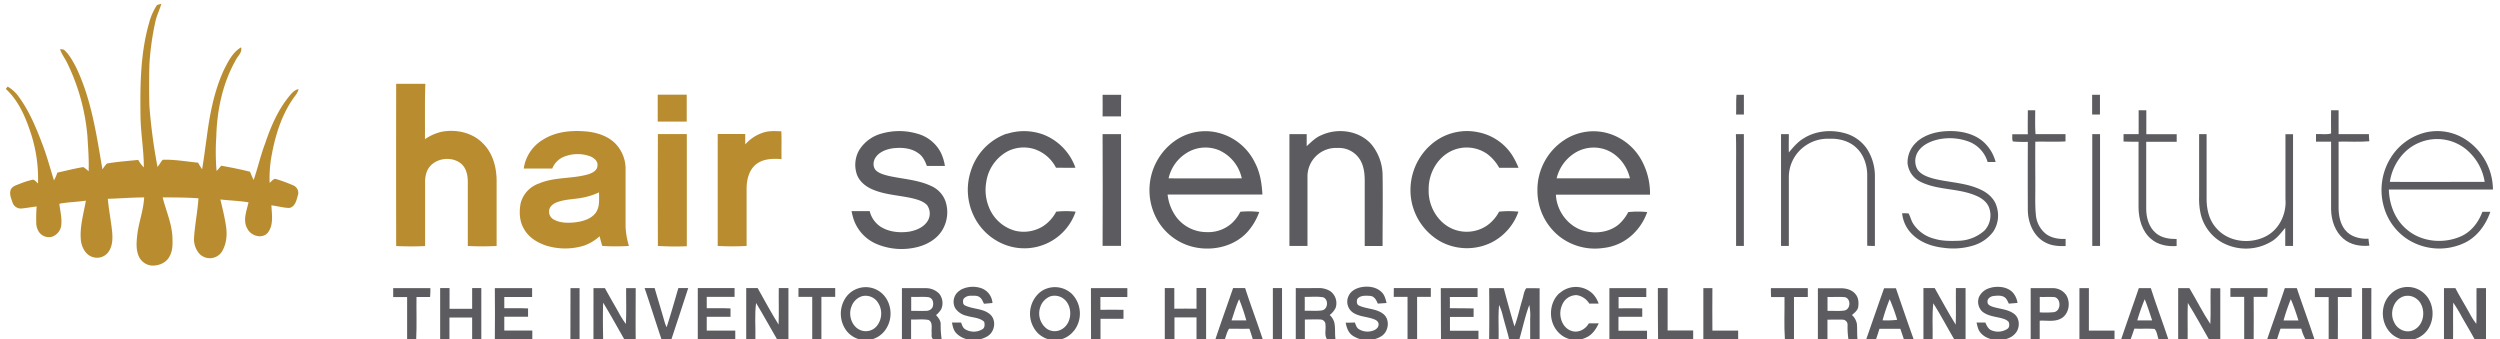 <svg id="Laag_1" data-name="Laag 1" xmlns="http://www.w3.org/2000/svg" xmlns:xlink="http://www.w3.org/1999/xlink" viewBox="0 0 1133.86 153.87"><defs><style>.cls-1{fill:none;}.cls-2{clip-path:url(#clip-path);}.cls-3{fill:#b98d2f;}.cls-4{fill:#5c5c60;}</style><clipPath id="clip-path"><rect class="cls-1" x="-0.03" y="0.21" width="1133.89" height="176.75"/></clipPath></defs><title>Tekengebied 1</title><g class="cls-2"><path class="cls-3" d="M70.9,2.72c.45-.8,1.52-.67,2.28-1-.76,2.64-2,5.1-2.64,7.79a124,124,0,0,0-2.78,19.77q-.26,9.41,0,18.8A248.92,248.92,0,0,0,71.44,75.7c.84-1,1.47-2.19,2.33-3.23,5.37-.22,10.69.81,16.06,1.3.58,1,1.16,2,1.83,3,.85-4.88,1.43-9.84,2.15-14.76,1.34-10.38,3.36-20.85,7.79-30.43,1.92-3.76,3.94-7.88,7.74-10.11.62,2.28-1.43,3.81-2.33,5.64C101,37.66,98.41,49.88,98.1,62a100.31,100.31,0,0,0,.13,15.53c.76-.76,1.43-1.57,2.1-2.37,4.39.76,8.77,1.65,13.07,2.73.54,1.25,1,2.51,1.65,3.72,1.88-5.46,3.14-11.14,5.19-16.51,2.55-7.61,5.77-15.12,10.87-21.39,1.16-1.39,2.42-3,4.34-3.27a10.1,10.1,0,0,1-1.16,2.46c-6.08,7.83-9.21,17.5-11,27.12a56.85,56.85,0,0,0-1,12.89c1-.67,1.83-2.28,3.22-1.61a69.56,69.56,0,0,1,7.7,2.86,3.67,3.67,0,0,1,1.83,4.61c-.58,2.19-1.29,5.19-3.94,5.55-2.69-.09-5.28-.85-8-1.2.17,4.16,1.11,9-1.7,12.48-2.6,2.91-7.56,1.39-9.18-1.83-2.24-3.76-.35-8.14.5-12-4.21-.72-8.51-.81-12.76-1.3,1,4.25,2.06,8.46,2.64,12.76.49,3.85,0,8-2.24,11.32a6.57,6.57,0,0,1-9.8.67,10,10,0,0,1-2.55-7.47c.4-6,1.61-11.86,2-17.81-5.41-.4-10.82-.4-16.24-.4,1.48,5.91,4.08,11.59,4.43,17.77.09,3,.27,6.13-1.25,8.86-1.47,3.09-5.14,4.52-8.41,4.25a7.14,7.14,0,0,1-5.77-4.61c-1.07-2.77-.9-5.77-.58-8.68.58-6,2.91-11.59,3.18-17.59-5.5,0-11,.49-16.47.63.44,5.14,1.52,10.24,2,15.39.23,3,.09,6.22-1.74,8.73a6.3,6.3,0,0,1-6.84,2.37c-3.27-.8-5.1-4.16-5.59-7.25C36,103.13,37.92,97,38.95,91c-3.9.58-7.88.67-11.72,1.34l-.31.22c.44,3.36,1.29,6.71.8,10.11a6.36,6.36,0,0,1-4.25,4.74A5.47,5.47,0,0,1,18,105.63a7.34,7.34,0,0,1-1.56-4.56,68.17,68.17,0,0,1,.18-7.43c-2.19.26-4.39.67-6.58.89A3.94,3.94,0,0,1,5.74,92c-.58-1.74-1.47-3.62-1-5.54S7.35,84,9,83.35a36.12,36.12,0,0,1,6-1.88c.94.22,1.52,1.16,2.24,1.74a66.19,66.19,0,0,0-3.67-24C11.25,52.34,8.11,45.36,2.65,40.35c.18-.26.58-.8.81-1.07A15.61,15.61,0,0,1,8.38,43.7c4.92,6.67,8.1,14.41,11,22.11,2,5.24,3.4,10.65,5.1,16A20.2,20.2,0,0,0,26,78.29c3.94-.85,7.83-1.88,11.77-2.51a14.6,14.6,0,0,1,2.42,1.92c.22-5.32-.23-10.65-.54-16A94,94,0,0,0,30.4,28.4c-1-2-2.46-3.89-3.18-6.08.67.09,1.52-.09,2.06.49,2.24,2.06,3.67,4.83,5.1,7.47C41.45,44.82,43.74,61,46.46,76.82a19.27,19.27,0,0,1,2-2.64c4.7-.85,9.49-1.16,14.23-1.65a15.67,15.67,0,0,0,2.55,3.4c0-8-1.47-15.79-1.52-23.76-.18-14,0-28.19,3.9-41.75a26.57,26.57,0,0,1,3.31-7.7"/><path class="cls-3" d="M179.63,38c4.43,0,8.86,0,13.29,0-.31,8.37-.13,16.74-.18,25.11a22.28,22.28,0,0,1,7.61-3.36c6.49-1.21,13.83.31,18.58,5.19,4.47,4.29,6.22,10.64,6.31,16.69v29.93a126.6,126.6,0,0,1-13.07,0v-29c0-2.87-.58-6-2.73-8.06-4.61-4.21-13.25-2.78-15.75,3.09a13.16,13.16,0,0,0-.89,5.42v28.59c-4.39.22-8.73.18-13.12,0q-.06-36.84,0-73.61"/><path class="cls-3" d="M298.26,42.94c4.39,0,8.77,0,13.2,0,0,4.07,0,8.14,0,12.22-4.38,0-8.77,0-13.16,0,0-4,0-8.06,0-12.13"/><path class="cls-4" d="M500.11,43h8.41c-.17,3.27,0,6.53-.08,9.8h-8.37c.08-3.27,0-6.53,0-9.8"/><path class="cls-4" d="M787.57,43h3.36v8.95h-3.54c.14-3-.09-6,.18-8.95"/><rect class="cls-4" x="948.88" y="42.99" width="3.54" height="8.95"/><path class="cls-4" d="M919.66,50h3.4c0,3.63-.13,7.25.14,10.83,4.52,0,9.08,0,13.6,0v3.31c-4.56.27-9.13,0-13.69.13-.09,6.85,0,13.65,0,20.5,0,4.29-.17,8.59.27,12.89a12.36,12.36,0,0,0,4.25,8.19c2.55,2.1,6,2.64,9.22,2.51,0,1.07,0,2.15,0,3.22-3.14.14-6.44-.09-9.27-1.65-5.19-2.69-7.74-8.73-7.87-14.36q-.07-15.65,0-31.23a56.53,56.53,0,0,1-6.76-.18c-.49-1-.22-2.19-.31-3.27h7.07c-.09-3.63,0-7.25,0-10.87"/><path class="cls-4" d="M969.91,50h3.54c0,3.63,0,7.25,0,10.87h13.78c0,1.16,0,2.28,0,3.45H973.4V94.62c0,4,1.16,8.42,4.39,11.1,2.6,2.24,6.13,2.69,9.4,2.69v3.18c-4.08.27-8.46-.45-11.59-3.23-4.12-3.45-5.59-9-5.68-14.14V64.29c-2.28,0-4.56,0-6.8-.09,0-1.12,0-2.24,0-3.36,2.28,0,4.56,0,6.85,0,0-3.68,0-7.29,0-10.92"/><path class="cls-4" d="M1057.17,50h3.49V60.84c4.57,0,9.13,0,13.74,0,0,1.07.09,2.15.18,3.23-4.61.4-9.26.08-13.92.17v29c-.09,3.77.45,7.79,2.82,10.88,2.46,3.26,6.8,4.34,10.73,4.16.09,1.07.23,2.1.4,3.13-4.11.41-8.5-.35-11.72-3.09-3.85-3.27-5.55-8.41-5.64-13.29V64.24h-6.84c0-1.16,0-2.33,0-3.44,2.24-.14,4.7.4,6.84-.27,0-3.49-.08-7,0-10.56"/><path class="cls-3" d="M346.18,60.13c2.64-.89,5.46-.67,8.19-.58.18,4.21,0,8.41.09,12.62-4-.31-8.41-.22-11.63,2.42s-4.21,7.07-4.21,11.05c0,8.64,0,17.28,0,25.91a127.4,127.4,0,0,1-13.11,0c0-16.92,0-33.83,0-50.79H338V65.5a18.28,18.28,0,0,1,8.19-5.37"/><path class="cls-4" d="M400,60.53a29.12,29.12,0,0,1,16,.09,17,17,0,0,1,10.73,8.64,21.56,21.56,0,0,1,1.83,6c-2.73,0-5.45,0-8.19,0-.76-2.06-1.7-4.16-3.49-5.5-3.45-2.73-8.1-3-12.26-2.46-2.77.49-5.72,1.57-7.43,4-1.29,1.83-1.47,4.7.36,6.22,1.65,1.34,3.8,1.83,5.81,2.33,6.35,1.38,13.07,1.7,19,4.52a12,12,0,0,1,6.49,7,15.77,15.77,0,0,1-1.39,12.85c-2.33,4-6.67,6.58-11.05,7.74a29.32,29.32,0,0,1-19.15-1.43,18.7,18.7,0,0,1-10.47-12.31c-.22-.8-.4-1.65-.58-2.46,2.73,0,5.5,0,8.24,0a11.78,11.78,0,0,0,4.74,6.93c3.85,2.55,8.73,3,13.2,2.37,2.87-.54,5.82-1.65,7.74-4a6.53,6.53,0,0,0,.31-8.06c-1.56-1.61-3.8-2.33-6-2.91-6.35-1.57-13.07-1.61-19.1-4.34-3.23-1.43-6.18-4.08-7-7.61a13.46,13.46,0,0,1,1.21-9.84A17.26,17.26,0,0,1,400,60.53"/><path class="cls-4" d="M456.62,60.71a25.43,25.43,0,0,1,16.69.36,25.13,25.13,0,0,1,14.45,15c-3,.09-5.86,0-8.82,0a17,17,0,0,0-10.15-8.55,16.23,16.23,0,0,0-11.59,1,18.94,18.94,0,0,0-9.93,14.32,20.48,20.48,0,0,0,1.11,10.74,17.79,17.79,0,0,0,12.31,11.14,16.65,16.65,0,0,0,12.35-2.1,17.75,17.75,0,0,0,6-6.62,41.22,41.22,0,0,1,8.81,0,24.58,24.58,0,0,1-31.46,15.21,26,26,0,0,1-14.94-13.7,27.26,27.26,0,0,1-1.12-20,26.28,26.28,0,0,1,16.33-16.92"/><path class="cls-4" d="M599.09,61.42c7.52-3.63,17.68-2.24,23.14,4.34A22.41,22.41,0,0,1,627.06,79c.18,10.83,0,21.7,0,32.58-2.69,0-5.37,0-8.1,0,0-9.8,0-19.6,0-29.44,0-3.54-.41-7.34-2.51-10.29a11.25,11.25,0,0,0-9.84-4.74A12.94,12.94,0,0,0,593,80.3v31.23h-8.19c0-16.92,0-33.83,0-50.7,2.6,0,5.23,0,7.83,0,0,1.83,0,3.63,0,5.46,2-1.83,3.94-3.81,6.4-4.88"/><path class="cls-4" d="M648,66.57a24.66,24.66,0,0,1,22.29-6.62A23.83,23.83,0,0,1,685.72,70.2a36.59,36.59,0,0,1,3,5.9c-2.91,0-5.86,0-8.77,0a19.75,19.75,0,0,0-5.54-6.35,16.26,16.26,0,0,0-15.71-1.48c-6.8,3-10.91,10.47-10.73,17.77-.27,7.52,4.25,15.3,11.41,18a16.47,16.47,0,0,0,14.77-1.56A17.81,17.81,0,0,0,679.9,96a40.88,40.88,0,0,1,8.78,0,24.82,24.82,0,0,1-12,13.87,25.24,25.24,0,0,1-23.31-.31,26.79,26.79,0,0,1-13.34-19.16,27.51,27.51,0,0,1,8-23.89"/><path class="cls-4" d="M817.95,62.81c5.41-3.49,12.4-4.12,18.53-2.46a17.71,17.71,0,0,1,10.47,7.47,22.9,22.9,0,0,1,3.4,12.49v31.23c-1.16,0-2.33,0-3.49-.09V79.86c.09-4.65-1.43-9.57-4.93-12.84-3.27-3.14-8-4.3-12.39-4.08a17.57,17.57,0,0,0-10.7,3.14,17.29,17.29,0,0,0-7.52,14.68v30.79h-3.54c0-16.92,0-33.79,0-50.7h3.54c0,2.73-.09,5.5,0,8.28,2-2.33,4-4.75,6.58-6.31"/><path class="cls-4" d="M869.45,64.24c4.16-3.58,9.84-4.83,15.21-4.79,4.92,0,10,1.12,14,4.12a18.49,18.49,0,0,1,6.44,9.89c-1.21,0-2.42,0-3.63,0a14.17,14.17,0,0,0-8.15-9.08,24.79,24.79,0,0,0-14.54-1.07c-3.31.8-6.71,2.33-8.68,5.19a7.87,7.87,0,0,0-.45,8.37c1.66,2.42,4.66,3.4,7.34,4.16,7.16,1.79,14.76,1.79,21.52,5.06,3.23,1.52,6.09,4.11,7.07,7.61A13.29,13.29,0,0,1,904,105.1a17.63,17.63,0,0,1-9.35,6.35,31.19,31.19,0,0,1-13.16.94c-4.92-.54-9.89-2.19-13.6-5.55a15.46,15.46,0,0,1-5.19-10.11,21,21,0,0,1,2.95.09c.81,1.52,1.17,3.27,2.1,4.7a16.1,16.1,0,0,0,9.71,6.8c3.76,1.12,7.74,1,11.59.85A18.44,18.44,0,0,0,900,104.61a10.09,10.09,0,0,0,2.1-10.52c-1-2.6-3.4-4.29-5.86-5.32-8-3.49-17.18-2.42-25-6.22a10.56,10.56,0,0,1-6.08-8.5,12.4,12.4,0,0,1,4.34-9.8"/><path class="cls-3" d="M298.3,60.8c4.39,0,8.77,0,13.2,0,0,17,0,33.92,0,50.88a129.43,129.43,0,0,1-13.12-.13q-.06-25.45,0-50.75"/><path class="cls-4" d="M787.34,60.84c1.21,0,2.37,0,3.58,0v50.7c-1.16,0-2.37,0-3.53,0,0-12,0-24.07,0-36.11,0-4.79.09-9.67-.09-14.5"/><path class="cls-4" d="M997.43,60.84h3.36c0,9.8,0,19.55,0,29.35,0,4.7,1.12,9.67,4.39,13.25,5.27,6.22,14.9,7.43,22.06,3.94,6.4-3,9.89-10.29,9.31-17.19,0-9.8,0-19.55,0-29.31H1040v50.66h-3.54c0-2.73,0-5.46,0-8.19-1.7,2-3.27,4.16-5.46,5.68a22.47,22.47,0,0,1-23.67.67,20.23,20.23,0,0,1-9.13-12.26,31.31,31.31,0,0,1-.8-8.19c0-9.48,0-19,0-28.41"/><path class="cls-4" d="M500.11,60.84h8.33c0,16.87,0,33.78,0,50.66-2.78,0-5.55,0-8.37,0,.08-16.87.08-33.79,0-50.66"/><path class="cls-4" d="M948.88,60.84h3.58c0,16.92,0,33.78,0,50.7h-3.53q0-25.37,0-50.7"/><path class="cls-4" d="M1125.85,96.06c1.21,0,2.42,0,3.63,0-2,5.81-5.86,11.23-11.5,14a26.8,26.8,0,0,1-25.59-1.25,25.78,25.78,0,0,1-11.05-14.5,27.72,27.72,0,0,1,3-22.82,25.75,25.75,0,0,1,16.29-11.54,23.56,23.56,0,0,1,18.17,3.67,27.38,27.38,0,0,1,11.86,22.33c-15.75,0-31.5,0-47.21,0,.18,6.76,2.78,13.61,8,18,6.62,5.82,16.69,6.76,24.61,3.27,4.75-2.06,8.06-6.4,9.8-11.14m-6.75-27.83a20.86,20.86,0,0,0-22.2-3.4c-7.07,3-11.9,10.11-13,17.63,14.36.09,28.73,0,43,0a23.78,23.78,0,0,0-7.83-14.23"/><path class="cls-4" d="M571.12,96.15a27.53,27.53,0,0,1-5.54,9.26c-6.27,6.71-16.47,8.73-25.1,6.4a25.64,25.64,0,0,1-16.83-14.54,27.42,27.42,0,0,1,8.77-33.07,24.1,24.1,0,0,1,17.9-4.43,25.37,25.37,0,0,1,18.84,14c2.37,4.43,3.13,9.49,3.4,14.46-14.32,0-28.68,0-43,0a21,21,0,0,0,4.21,10.55,17.26,17.26,0,0,0,13.51,6.49,16,16,0,0,0,11.5-4.12,18.34,18.34,0,0,0,3.76-5.1,39.2,39.2,0,0,1,8.59.09M553.4,68.36a16.05,16.05,0,0,0-15.3,1.07A18.25,18.25,0,0,0,530,80.89q16.64.07,33.2,0a18.13,18.13,0,0,0-9.84-12.53"/><path class="cls-4" d="M747.11,96.1a25.3,25.3,0,0,1-5.68,9.31,23,23,0,0,1-14.36,7.07,26.15,26.15,0,0,1-19.78-5.23,26.49,26.49,0,0,1-10-20.67,27,27,0,0,1,12.08-23,24.06,24.06,0,0,1,19.74-3.18,25.52,25.52,0,0,1,15.75,12.93,31.51,31.51,0,0,1,3.5,14.95c-14.23,0-28.46,0-42.69,0,.31,7.47,5.63,14.55,12.89,16.47,5.19,1.34,11.09.62,15.39-2.78a19,19,0,0,0,4.52-5.77,39.55,39.55,0,0,1,8.68,0M726.62,67.38a16.2,16.2,0,0,0-13.38,2.69A18.73,18.73,0,0,0,706,80.89c11.09,0,22.15,0,33.25,0-1.43-6.31-6.26-12-12.67-13.52"/><path class="cls-3" d="M285.23,111.54a91.44,91.44,0,0,1-12.08,0c-.44-1.43-.84-2.91-1.2-4.38a21.59,21.59,0,0,1-6.93,4.2,29.22,29.22,0,0,1-17.41,0c-4.08-1.38-8.06-3.85-10.07-7.74-2-3.41-2.1-7.52-1.43-11.32a12.86,12.86,0,0,1,8.33-9.08c7-3,14.94-2.06,22.19-4.12,1.92-.58,4.39-1.74,4.35-4.12.22-1.92-1.52-3.27-3.09-4a16.64,16.64,0,0,0-11.59-.09,9.62,9.62,0,0,0-5.82,5.54c-4.29,0-8.59,0-12.93,0a18.11,18.11,0,0,1,8.59-13c6.09-3.94,13.7-4.47,20.72-3.71,4.7.62,9.48,2.28,12.71,5.9a16.48,16.48,0,0,1,4.16,11.14v26a35,35,0,0,0,1.52,8.78m-13.56-24.3a30.41,30.41,0,0,1-7.56,2.42c-3.8.76-7.83.67-11.5,2.06-1.65.62-3.41,1.88-3.58,3.8a4.05,4.05,0,0,0,2.33,4.16c2.91,1.52,6.31,1.48,9.48,1.16,3.45-.44,7.25-1.47,9.4-4.43,1.83-2.69,1.43-6.08,1.43-9.17"/><path class="cls-4" d="M199.68,130.65h4.21c0,3.14,0,6.26,0,9.4,3.41,0,6.84,0,10.25,0,0-3.14,0-6.26,0-9.4h4.16v23.22h-4.16V144H203.84c0,3.27,0,6.58,0,9.84h-4.21q.06-11.61,0-23.22"/><path class="cls-4" d="M292.39,130.65h4.52c1.43,5,3,10,4.43,15.08a17.82,17.82,0,0,0,1,2.69c1.92-5.86,3.58-11.81,5.32-17.77h4.48c-2.51,7.74-5.06,15.48-7.61,23.18H300c-2.6-7.7-5-15.43-7.65-23.18"/><path class="cls-4" d="M435.54,131.54a11.73,11.73,0,0,1,9.8-.72,7.63,7.63,0,0,1,4.79,6.62c-1.3.09-2.55.23-3.85.32-.54-1-.9-2.19-1.88-2.91-1.16-.93-2.78-.71-4.12-.71a4.06,4.06,0,0,0-3.31,1.47c-.36,1.08-.36,2.55.89,3,3.49,1.65,7.83,1.25,11,3.8s2.46,7.92-.85,10c-4.2,2.64-10.29,2.51-14-1-1.47-1.29-1.92-3.27-2.24-5.14,1.34,0,2.73,0,4.12,0,.44,1.16.8,2.51,2,3.14a7.52,7.52,0,0,0,7.52,0c1.3-.62,1.3-2.28.94-3.49-2.1-1.92-5.14-1.83-7.74-2.64a8.46,8.46,0,0,1-5.37-3.49,6.08,6.08,0,0,1,2.33-8.19"/><path class="cls-4" d="M611.75,134c1.07-2.15,3.4-3.31,5.68-3.76,3.14-.58,6.75-.13,9.13,2.19,1.43,1.29,1.83,3.18,2.33,5l-4,.27c-.62-1.52-1.56-3.36-3.44-3.49s-4.52-.36-5.86,1.43c-.32,1-.36,2.46.8,2.95,3.54,1.66,7.83,1.3,11,3.81s2.46,8-.84,10.07a12.09,12.09,0,0,1-13.3-.4c-1.79-1.34-2.55-3.59-2.91-5.73,1.38,0,2.73,0,4.12-.09.45,1,.71,2.19,1.65,2.91a7.53,7.53,0,0,0,6.49.85c1.34-.4,2.77-1.47,2.64-3,0-1.12-1-1.83-2-2.19-3.23-1.29-6.94-1.11-9.85-3.22a6,6,0,0,1-1.65-7.56"/><path class="cls-4" d="M707.33,133a11,11,0,0,1,15.12.31,12.14,12.14,0,0,1,2.6,4.39c-1.43,0-2.87,0-4.25,0a8.07,8.07,0,0,0-5.73-3.85,7,7,0,0,0-6.62,4.57c-1.92,4.21-.23,10.29,4.47,11.72,3.09.93,6.22-.85,7.7-3.5,1.48,0,3,0,4.48,0-1.21,2.64-3,5.28-5.73,6.44a10.76,10.76,0,0,1-12.84-2.64c-4.39-4.83-4.08-13.2.8-17.54"/><path class="cls-4" d="M772.44,130.69h4.21c-.09,6.4,0,12.85,0,19.24,3.9,0,7.79,0,11.68,0,0,1.34,0,2.69,0,4-5.28,0-10.52,0-15.79,0,0-7.79,0-15.48,0-23.23"/><path class="cls-4" d="M903.1,130.42c3.31-.72,7.25-.36,9.75,2.19a9.39,9.39,0,0,1,2.19,4.79c-1.34.09-2.64.22-3.94.31-.58-1.07-1-2.37-2.1-3-1.38-.81-3.09-.63-4.65-.49s-3.18,1.25-2.91,2.86c0,1.12,1.25,1.66,2.15,2,3.27,1.07,7,1.12,9.85,3.23s2.82,6.8.31,9.22c-1.88,2-4.66,2.6-7.25,2.73-3,0-6.35-1-8.32-3.45-1.07-1.25-1.34-3-1.74-4.52,1.34,0,2.69,0,4,0,.62,1.38,1.29,2.95,2.82,3.53a7.66,7.66,0,0,0,7.16-.66c1-.63,1-2.1.63-3.09-.94-1.16-2.46-1.52-3.81-1.88-2.87-.67-6-1-8.32-3a6.18,6.18,0,0,1-1.43-6.31,7.59,7.59,0,0,1,5.59-4.39"/><path class="cls-4" d="M1071.31,130.65h4.21q-.07,11.62,0,23.22c-1.39,0-2.78,0-4.21,0q.06-11.61,0-23.22"/><path class="cls-4" d="M178.33,130.69H195.2c0,1.34,0,2.64-.13,4h-6.17c-.09,6.4.18,12.85-.14,19.25-1.38,0-2.77,0-4.11,0,0-6.4,0-12.8,0-19.2h-6.31Z"/><path class="cls-4" d="M224.42,130.69h16.92v4c-4.21,0-8.42,0-12.62,0v5.1c3.58,0,7.2-.08,10.78.09v3.76c-3.58,0-7.2,0-10.78,0v6.27h12.71v4h-17c.08-7.74.08-15.48,0-23.18"/><path class="cls-4" d="M258.74,130.69h4.12c0,7.74,0,15.48,0,23.23h-4.16Z"/><path class="cls-4" d="M269.17,130.69h5.19c2,3.67,4.12,7.29,6.17,10.92a43.94,43.94,0,0,0,3.32,5.32c.31-5.41.09-10.83.13-16.24h4.34c0,7.74-.09,15.48,0,23.18h-5.19c-3.18-5.55-6.22-11.14-9.58-16.6-.18,5.51-.09,11.05,0,16.56h-4.39Z"/><path class="cls-4" d="M316.42,130.65c5.59,0,11.18,0,16.74,0v4c-4.21,0-8.41,0-12.62,0,0,1.7,0,3.45,0,5.14,3.58,0,7.2-.08,10.78.09v3.81c-3.58,0-7.16,0-10.78,0,0,2.1,0,4.16,0,6.26,4.3,0,8.64,0,12.94,0v4h-17c0-7.7,0-15.43,0-23.18"/><path class="cls-4" d="M338.44,130.65h5.19c3.09,5.55,6.13,11.14,9.49,16.56.22-5.5,0-11,.09-16.56h4.38c0,7.74,0,15.44,0,23.18H352.4c-3.18-5.46-6.22-11-9.48-16.42-.72,5.46-.18,11-.32,16.42h-4.16c0-7.7,0-15.43,0-23.18"/><path class="cls-4" d="M362.15,130.65c5.55,0,11.09,0,16.65,0v4h-6.26c0,6.4,0,12.8,0,19.2h-4.16c0-6.4,0-12.8,0-19.2h-6.26Z"/><path class="cls-4" d="M494.79,130.69H511.3v4c-4.08,0-8.15,0-12.22,0v5.82c3.49-.09,7,0,10.47,0,0,1.34,0,2.69,0,4.08-3.49,0-6.93,0-10.42,0,0,3.18,0,6.31,0,9.49h-4.3Z"/><path class="cls-4" d="M528.21,130.65c1.47,0,2.91,0,4.39,0,0,3.14,0,6.27,0,9.36q5-.07,10.07,0c0-3.14,0-6.26,0-9.4h4.35c0,7.74,0,15.44,0,23.18h-4.35c0-3.27,0-6.58,0-9.84h-10c0,3.27,0,6.53,0,9.84-1.47,0-3,0-4.39,0,0-7.74,0-15.48,0-23.22"/><path class="cls-4" d="M577.3,130.65h4.16c0,7.74,0,15.48,0,23.22H577.3c0-7.74,0-15.48,0-23.22"/><path class="cls-4" d="M632.16,130.65c5.59,0,11.18,0,16.78,0v4h-6.22v19.2h-4.34c0-6.4,0-12.8,0-19.2-2.1,0-4.16,0-6.26,0Z"/><path class="cls-4" d="M653.46,130.69h16.69v4c-4.21,0-8.37,0-12.58,0,.09,1.7,0,3.4,0,5.1,3.58,0,7.16,0,10.78.09v3.85H657.62c0,2.06,0,4.16,0,6.26h12.93v4h-17Z"/><path class="cls-4" d="M675.47,130.69H682c1.57,5.81,3.14,11.63,4.88,17.37,1.48-3.94,2.33-8.1,3.54-12.13.58-1.7.67-3.71,1.79-5.19,2-.08,4.07,0,6.08,0,0,7.74,0,15.48,0,23.23H694v-9.58a23.1,23.1,0,0,0-.4-6.08c-1.88,5.1-3,10.42-4.52,15.61h-4.61c-.85-3.63-2-7.2-2.91-10.83a25.69,25.69,0,0,0-1.65-4.78c-.5,5.19-.09,10.38-.23,15.61h-4.29c.09-7.74.09-15.48,0-23.18"/><path class="cls-4" d="M729.89,130.69h16.78v4c-4.2,0-8.41,0-12.57,0,0,1.7,0,3.41,0,5.15,3.58,0,7.16-.09,10.73,0v3.85c-3.58,0-7.16,0-10.78,0V150H747c0,1.34,0,2.64,0,4H729.93c0-7.83,0-15.52,0-23.27"/><path class="cls-4" d="M751.95,130.65h4.39c0,6.4,0,12.8,0,19.24,3.85,0,7.7,0,11.59,0,0,1.3,0,2.64,0,3.94H752c-.09-7.7-.09-15.43-.09-23.18"/><path class="cls-4" d="M803.23,130.69h16.69v4c-2.1,0-4.17,0-6.27,0,0,6.4,0,12.8,0,19.24h-4.12c-.45-6.4-.09-12.8-.18-19.2h-6.08c-.09-1.34-.09-2.69-.09-4"/><path class="cls-4" d="M872.32,130.65h5.15c3.13,5.55,6.17,11.18,9.53,16.6.22-5.55,0-11.05.09-16.6,1.43,0,2.91,0,4.38,0v23.18c-1.74,0-3.49,0-5.19,0-3.18-5.41-6.08-11-9.44-16.29-.63,5.41-.18,10.82-.31,16.24-1.39,0-2.78,0-4.17,0,0-7.74,0-15.43,0-23.22"/><path class="cls-4" d="M943.06,130.69h4.34c0,6.4,0,12.85,0,19.24,3.9,0,7.74,0,11.63,0v4H943.11c0-7.79,0-15.48,0-23.23"/><path class="cls-4" d="M987.9,130.69H993c3.22,5.37,6,11,9.48,16.24.27-5.37,0-10.78.14-16.2,1.43,0,2.91,0,4.38,0,0,7.74,0,15.48,0,23.23-1.74,0-3.45,0-5.14,0-3.14-5.55-6.22-11.14-9.58-16.56-.22,5.51,0,11.05-.09,16.56h-4.29c0-7.79,0-15.53,0-23.23"/><path class="cls-4" d="M1011.53,130.69c5.64,0,11.27,0,16.92,0,0,1.3,0,2.64-.14,3.94h-6.17c0,6.4.09,12.8,0,19.2h-4.3c0-6.4,0-12.8,0-19.2h-6.26c0-1.34,0-2.69,0-4"/><path class="cls-4" d="M1049.92,130.69c5.55,0,11.09,0,16.65,0v4c-2.1,0-4.16,0-6.26,0,.09,6.4,0,12.8,0,19.25-1.38,0-2.77,0-4.16,0v-19.2h-6.26Z"/><path class="cls-4" d="M1108.45,130.69h5.19c2,3.85,4.3,7.56,6.4,11.36a30.6,30.6,0,0,0,3.09,4.83c.17-5.41,0-10.78.09-16.2h4.29v23.23c-1.7,0-3.4,0-5.14,0-1.88-3.45-3.9-6.8-5.82-10.21a71.73,71.73,0,0,0-3.89-6.44c-.18,5.55,0,11.05-.09,16.6h-4.12Z"/><path class="cls-4" d="M402.47,148.1a11.17,11.17,0,0,1-10.07,6.22,11.31,11.31,0,0,1-8.41-4.2,13,13,0,0,1-.45-15.08,10.87,10.87,0,0,1,5.55-4.21,11,11,0,0,1,10.51,1.88c4.39,3.58,5.55,10.33,2.87,15.39m-5.1-11.9a6.6,6.6,0,0,0-6.49-1.83,7.49,7.49,0,0,0-4.66,4.56c-1.61,3.85,0,9.13,4,10.79a6.46,6.46,0,0,0,7.56-2,9.05,9.05,0,0,0-.4-11.54"/><path class="cls-4" d="M487.13,149.93a11.2,11.2,0,0,1-8.82,4.39,11.38,11.38,0,0,1-7.65-3.27,12.73,12.73,0,0,1,0-17.54,10.11,10.11,0,0,1,4.34-2.73,11.16,11.16,0,0,1,11.23,2.6,12.76,12.76,0,0,1,.94,16.56M482,135.21a6.77,6.77,0,0,0-5.64-.8,7.87,7.87,0,0,0-4.61,5.05,8.7,8.7,0,0,0,3,9.62,6.33,6.33,0,0,0,6.84.23c4.92-2.82,5.1-11,.4-14.1"/><path class="cls-4" d="M1101.25,149.26a11,11,0,0,1-18.26.23c-3.4-4.84-3-12.13,1.38-16.2a10.45,10.45,0,0,1,4.08-2.55,11,11,0,0,1,11,2.33c4.43,4,5,11.27,1.79,16.2m-4.7-13.29a6.59,6.59,0,0,0-6.26-1.61c-4.74,1.43-6.66,7.65-4.39,11.86,1.39,3.18,5.46,5.05,8.69,3.49,5.14-2.24,5.9-10,2-13.74"/><path class="cls-4" d="M426.64,147a44.79,44.79,0,0,0,.44,6.89c-1.25,0-2.55,0-3.8-.09-1.12-.58-.63-2.15-.76-3.18-.13-1.83.63-4.47-1.38-5.5-2.6-.49-5.28-.09-7.92-.22,0,3,0,6,0,9h-4.16V130.69c3.54,0,7.11,0,10.65,0a8.44,8.44,0,0,1,6.22,2.46,6.84,6.84,0,0,1,.94,7.11,10,10,0,0,1-2.33,2.64c1,1.16,2.1,2.42,2.1,4.08m-5.37-12.17c-2.64-.36-5.37,0-8-.18,0,2.1,0,4.25,0,6.35,2.28,0,4.61.09,6.89,0a3.21,3.21,0,0,0,2.78-1.61c.63-1.56.36-4.07-1.65-4.52"/><path class="cls-4" d="M839.92,142.86A7,7,0,0,1,842.2,147c.18,2.33,0,4.61.27,6.93h-4.12a38.47,38.47,0,0,1-.4-6.44,2.28,2.28,0,0,0-2.19-2.51c-2.33-.09-4.65,0-6.93,0,0,3,0,6,0,9h-4.34V130.74H835c2.46,0,5.19.76,6.71,2.87,1.25,1.56,1.34,3.72,1.07,5.64-.27,1.56-1.66,2.6-2.82,3.62m-3.4-8.1c-2.55-.22-5.15,0-7.7-.09V141c2.55-.09,5.14.22,7.7-.18,2.91-.58,3-5.59,0-6.08"/><path class="cls-4" d="M935.1,144.25c-3,1.92-6.66,1-10,1.2v8.42H921c0-7.74,0-15.48,0-23.18,3.27,0,6.53,0,9.8,0a7.34,7.34,0,0,1,6.35,3.18c2,3.31,1.29,8.19-2,10.38m-3.27-9.49c-2.24-.18-4.52,0-6.76-.09,0,2.33,0,4.65,0,7a38,38,0,0,0,6.4-.09c3.27-.49,3.4-6.08.31-6.84"/><path class="cls-4" d="M603.12,142.91a7.18,7.18,0,0,1,2.06,3.4c.54,2.51.14,5.1.54,7.61-1.29,0-2.6,0-3.89-.09-1.25-1.88-.41-4.29-.67-6.4a2.31,2.31,0,0,0-2.1-2.51c-2.42-.14-4.84,0-7.25,0,0,3,0,6,0,9h-4.12V130.65c3.36.09,6.76,0,10.11,0a9.89,9.89,0,0,1,5.5,1.38,6.71,6.71,0,0,1,2.46,7.61,9.22,9.22,0,0,1-2.69,3.23m-3.18-8.06c-2.69-.45-5.46-.09-8.15-.18q.07,3.16,0,6.31c2.64-.09,5.28.22,7.92-.18,2.78-.58,3-5.23.22-6"/><path class="cls-4" d="M572.64,153.87h-4.43c-.49-1.61-1-3.18-1.56-4.79-3,.09-6.13,0-9.18,0-1,1.38-1.34,3.18-1.92,4.74-1.43,0-2.86,0-4.29,0,2.55-7.74,5.37-15.43,8-23.18h5.45c2.55,7.83,5.42,15.44,8,23.23M562,135.7c-1.43,3.09-2.33,6.4-3.45,9.62h6.71A89.89,89.89,0,0,0,562,135.7"/><path class="cls-4" d="M867.93,153.87H863.5c-.54-1.56-1.07-3.18-1.61-4.74h-9.48c-.5,1.61-1,3.18-1.57,4.78-1.47,0-2.95,0-4.43,0,2.69-7.74,5.37-15.44,8.1-23.18h5.37c2.64,7.7,5.28,15.43,8.06,23.18M857.06,135.7a84.65,84.65,0,0,0-3.23,9.58,40.77,40.77,0,0,0,6.62-.23,86.19,86.19,0,0,0-3.4-9.35"/><path class="cls-4" d="M983.47,153.87H979c-.58-1.52-.67-3.53-1.83-4.69-3-.23-6.08,0-9.13-.14-.58,1.61-1.11,3.23-1.7,4.83-1.43,0-2.91,0-4.29,0,2.6-7.74,5.37-15.44,8-23.18h5.46c2.46,7.79,5.37,15.43,7.92,23.22m-10.69-18.21a94.61,94.61,0,0,0-3.4,9.62h6.75c-1.07-3.22-2.1-6.49-3.36-9.62"/><path class="cls-4" d="M1049.74,153.87c-1.39,0-2.73,0-4.12,0a20.17,20.17,0,0,1-1.88-4.79c-3.13,0-6.31,0-9.44,0-.53,1.56-1.07,3.18-1.56,4.79h-4.48c2.64-7.74,5.42-15.39,8-23.18h5.45c2.6,7.79,5.46,15.43,8,23.22M1039,135.66a90.94,90.94,0,0,0-3.31,9.67c2.24,0,4.52,0,6.75,0-1-3.22-2.1-6.49-3.45-9.62"/></g></svg>